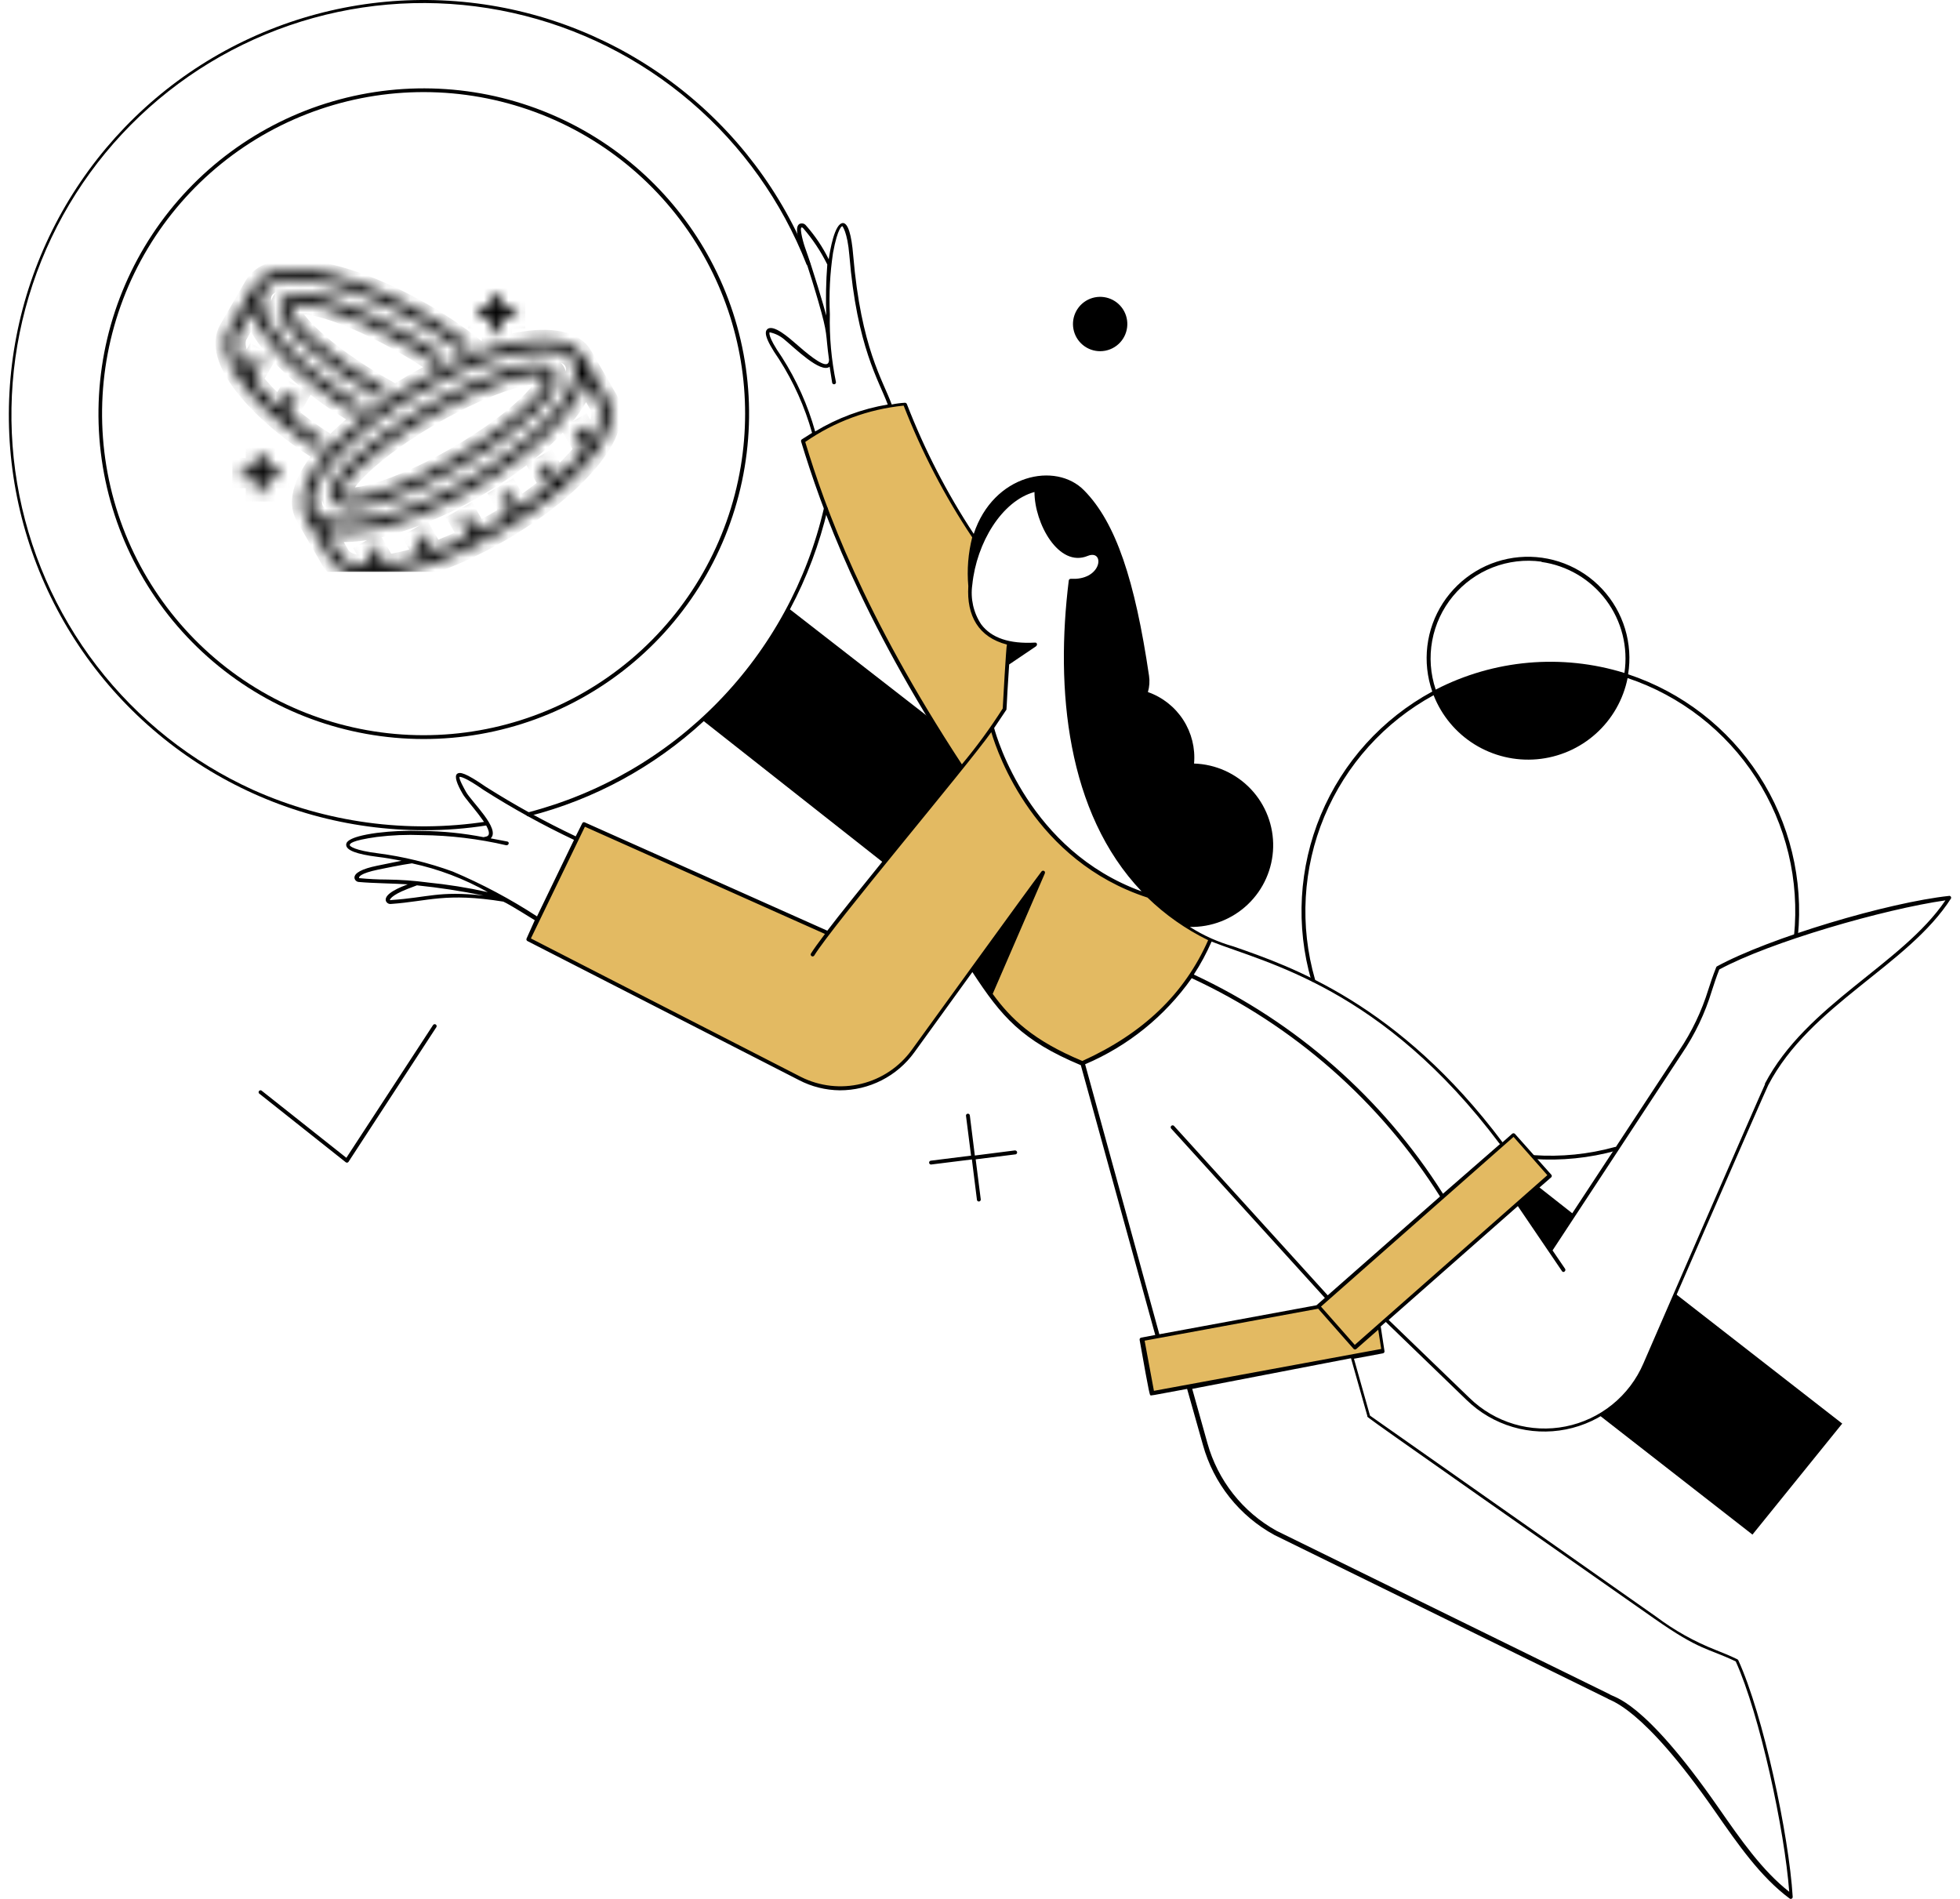 <svg width="160" height="155" viewBox="0 0 160 155" fill="none" xmlns="http://www.w3.org/2000/svg">
<path d="M78.471 62.657C71.078 51.355 67.636 42.878 65.552 35.985C68.015 34.254 70.889 33.197 73.887 32.918C75.503 36.978 77.563 40.846 80.03 44.453C80.03 44.453 76.971 51.013 82.355 52.497L82.022 57.865C80.94 59.535 79.754 61.136 78.471 62.657Z" fill="#E3BA62"/>
<path d="M89.812 28.667C89.295 28.668 88.795 28.489 88.396 28.16C87.998 27.832 87.726 27.374 87.629 26.867C87.531 26.36 87.614 25.835 87.862 25.382C88.111 24.929 88.509 24.577 88.989 24.386C89.469 24.196 90.001 24.179 90.492 24.338C90.984 24.497 91.404 24.823 91.681 25.259C91.958 25.695 92.074 26.214 92.009 26.727C91.944 27.239 91.703 27.713 91.326 28.067C90.916 28.452 90.374 28.666 89.812 28.667ZM89.812 24.55C90.308 24.551 90.783 24.749 91.133 25.1C91.483 25.451 91.679 25.927 91.679 26.423C91.678 26.919 91.481 27.394 91.13 27.745C90.779 28.095 90.303 28.292 89.808 28.292C89.312 28.292 88.836 28.095 88.485 27.745C88.134 27.394 87.937 26.919 87.936 26.423C87.936 25.927 88.132 25.451 88.482 25.1C88.832 24.749 89.308 24.551 89.803 24.55H89.812Z" fill="black"/>
<path d="M93.766 73.136C83.455 69.801 80.979 59.407 80.979 59.407C79.712 61.324 71.061 71.601 67.593 76.177L47.672 67.265L43.13 76.66L65.493 88.113C67.039 88.837 68.788 88.999 70.44 88.571C72.093 88.143 73.544 87.153 74.545 85.771L79.437 79.011C81.396 82.02 82.913 84.496 88.356 86.771C93.965 84.271 96.882 80.936 98.833 76.652C96.955 75.779 95.241 74.589 93.766 73.136Z" fill="#E3BA62"/>
<path d="M126.547 102.057L128.472 99.132L125.505 96.798L123.93 98.206L126.547 102.057Z" fill="black"/>
<path d="M150.386 116.202L136.765 105.6L134.265 111.351C133.509 113.103 132.208 114.565 130.556 115.519L143.058 125.263L150.386 116.202Z" fill="black"/>
<path d="M125.18 94.605C125.14 94.603 125.102 94.586 125.074 94.556C125.046 94.527 125.03 94.488 125.03 94.447C125.03 94.406 125.046 94.368 125.074 94.338C125.102 94.309 125.14 94.291 125.18 94.289C127.425 94.447 129.68 94.221 131.848 93.62C131.886 93.614 131.925 93.622 131.957 93.642C131.989 93.662 132.013 93.693 132.025 93.73C132.036 93.766 132.034 93.806 132.018 93.841C132.003 93.875 131.975 93.904 131.941 93.92C129.742 94.528 127.456 94.76 125.18 94.605Z" fill="black"/>
<path d="M132.907 55.04C133.107 53.796 133.021 52.523 132.655 51.318C132.289 50.113 131.653 49.007 130.794 48.085C129.936 47.163 128.879 46.449 127.703 45.997C126.527 45.545 125.264 45.368 124.009 45.478C122.754 45.589 121.541 45.984 120.463 46.635C119.384 47.285 118.468 48.173 117.784 49.231C117.1 50.289 116.667 51.489 116.518 52.74C116.368 53.99 116.506 55.259 116.92 56.448C112.829 58.666 109.62 62.217 107.824 66.511C106.029 70.805 105.757 75.583 107.052 80.053C107.068 80.088 107.096 80.115 107.131 80.131C107.166 80.146 107.205 80.148 107.242 80.137C107.278 80.126 107.309 80.102 107.329 80.069C107.35 80.037 107.358 79.998 107.352 79.961C106.082 75.568 106.348 70.873 108.108 66.653C109.868 62.432 113.015 58.938 117.029 56.748C117.683 58.414 118.858 59.824 120.38 60.766C121.902 61.708 123.688 62.132 125.471 61.975C127.254 61.817 128.938 61.086 130.271 59.892C131.604 58.697 132.514 57.103 132.865 55.348C137.182 56.794 140.878 59.665 143.347 63.49C145.816 67.314 146.911 71.865 146.451 76.394C146.454 76.434 146.471 76.473 146.501 76.501C146.53 76.528 146.569 76.544 146.61 76.544C146.65 76.544 146.689 76.528 146.719 76.501C146.748 76.473 146.766 76.434 146.768 76.394C147.224 71.79 146.101 67.167 143.581 63.286C141.062 59.405 137.298 56.496 132.907 55.038V55.04ZM125.839 45.871C126.88 46.017 127.882 46.367 128.787 46.903C129.692 47.438 130.482 48.148 131.112 48.99C131.741 49.832 132.197 50.791 132.454 51.811C132.71 52.831 132.762 53.891 132.607 54.931C127.492 53.348 121.96 53.836 117.202 56.289C116.767 55.003 116.669 53.627 116.915 52.292C117.162 50.957 117.745 49.707 118.611 48.661C119.476 47.615 120.594 46.807 121.859 46.314C123.124 45.822 124.494 45.66 125.839 45.846V45.871Z" fill="black"/>
<path d="M34.645 67.767C28.481 67.774 22.433 66.1 17.151 62.925C11.868 59.751 7.552 55.195 4.666 49.749C1.78 44.304 0.434 38.174 0.773 32.02C1.112 25.867 3.123 19.922 6.589 14.826C10.055 9.73 14.846 5.676 20.445 3.101C26.044 0.525 32.24 -0.475 38.365 0.209C44.49 0.893 50.312 3.235 55.206 6.982C60.099 10.729 63.877 15.739 66.134 21.474C66.144 21.511 66.139 21.55 66.121 21.584C66.104 21.619 66.075 21.645 66.039 21.659C66.004 21.674 65.964 21.674 65.928 21.662C65.892 21.649 65.862 21.624 65.843 21.591C63.832 16.463 60.592 11.908 56.408 8.326C52.224 4.745 47.224 2.246 41.847 1.05C36.471 -0.146 30.883 -0.003 25.575 1.467C20.267 2.938 15.402 5.689 11.407 9.481C7.412 13.272 4.41 17.988 2.665 23.211C0.919 28.435 0.485 34.008 1.398 39.44C2.312 44.871 4.546 49.995 7.904 54.36C11.263 58.725 15.642 62.199 20.658 64.475C26.634 67.153 33.256 68.051 39.729 67.059C39.766 67.059 39.802 67.073 39.83 67.097C39.859 67.121 39.877 67.155 39.883 67.192C39.889 67.229 39.882 67.266 39.863 67.298C39.844 67.33 39.814 67.355 39.779 67.367C38.081 67.636 36.364 67.77 34.645 67.767Z" fill="black"/>
<path d="M45.405 9.513C39.662 6.953 33.196 6.514 27.159 8.274C21.122 10.035 15.905 13.881 12.438 19.128C8.972 24.374 7.479 30.68 8.226 36.924C8.974 43.168 11.913 48.944 16.52 53.224C21.127 57.504 27.104 60.01 33.386 60.296C39.668 60.582 45.847 58.63 50.825 54.786C55.802 50.943 59.254 45.458 60.565 39.308C61.877 33.157 60.964 26.741 57.988 21.201C55.204 16.02 50.778 11.908 45.405 9.513ZM60.467 38.094C59.442 44.224 56.274 49.792 51.528 53.806C46.782 57.82 40.765 60.019 34.55 60.012C28.334 60.005 22.322 57.792 17.585 53.768C12.848 49.743 9.693 44.169 8.681 38.035C7.67 31.902 8.868 25.61 12.062 20.277C15.256 14.945 20.239 10.919 26.124 8.917C32.008 6.914 38.412 7.065 44.196 9.343C49.98 11.62 54.767 15.876 57.706 21.353C60.455 26.474 61.426 32.363 60.467 38.096L60.467 38.094Z" fill="black"/>
<g clip-path="url(#clip0_43_241)">
<mask id="path-10-inside-1_43_241" fill="white">
<path d="M19.964 31.529C18.471 29.619 18.027 28.012 18.681 26.88L19.435 25.574C19.874 24.814 20.313 24.053 20.753 23.293C21.453 22.08 23.319 21.683 26.007 22.176C28.548 22.642 31.583 23.842 34.551 25.555C35.972 26.377 37.298 27.267 38.49 28.202L37.958 28.881C36.797 27.971 35.506 27.104 34.119 26.303C31.235 24.637 28.298 23.473 25.851 23.024C23.583 22.608 21.997 22.864 21.5 23.724C20.549 25.372 23.612 29.557 29.689 33.159L29.249 33.901C26.376 32.198 23.914 30.205 22.317 28.289C21.41 27.202 20.829 26.188 20.59 25.299C20.454 25.534 20.318 25.77 20.182 26.006L19.428 27.311C19.056 27.956 19.296 28.988 20.082 30.211L20.735 29.079L21.483 29.51L20.633 30.983L20.644 30.997C21.227 31.743 21.965 32.514 22.823 33.281L23.563 31.999L24.31 32.43L23.489 33.854C24.41 34.622 25.446 35.378 26.56 36.094L26.094 36.82C23.514 35.163 21.337 33.284 19.964 31.529ZM26.644 25.219C28.486 25.767 30.766 26.8 33.066 28.128C34.022 28.68 34.938 29.258 35.787 29.845L36.278 29.135C35.409 28.535 34.474 27.945 33.498 27.381C31.141 26.02 28.794 24.959 26.89 24.392C24.747 23.754 23.435 23.819 22.992 24.587C22.548 25.353 23.147 26.522 24.772 28.059C26.215 29.425 28.308 30.927 30.665 32.288C30.819 32.376 30.973 32.464 31.126 32.55L31.55 31.799C31.398 31.713 31.247 31.627 31.096 31.541C28.796 30.212 26.761 28.753 25.365 27.433C23.82 25.97 23.625 25.214 23.739 25.018C23.852 24.822 24.605 24.612 26.644 25.219ZM47.987 37.739C46.313 39.709 43.757 41.736 40.789 43.45C37.82 45.163 34.785 46.364 32.244 46.83C31.491 46.968 30.802 47.036 30.185 47.036C28.601 47.036 27.494 46.586 26.989 45.712C26.506 44.875 26.023 44.037 25.539 43.2L24.918 42.125C24.218 40.912 24.807 39.097 26.577 37.016C28.252 35.046 30.809 33.018 33.777 31.305C36.744 29.592 39.779 28.392 42.322 27.926C45.01 27.434 46.876 27.83 47.577 29.042L49.647 32.632C50.347 33.843 49.758 35.658 47.987 37.739ZM25.665 41.694L25.665 41.694C26.162 42.554 27.748 42.809 30.017 42.394C32.464 41.945 35.401 40.781 38.286 39.115C41.171 37.45 43.647 35.489 45.26 33.593C46.754 31.836 47.326 30.335 46.83 29.474L46.83 29.474C46.333 28.614 44.746 28.359 42.477 28.775C40.029 29.223 37.092 30.387 34.208 32.052C31.323 33.718 28.847 35.679 27.235 37.575C25.74 39.332 25.168 40.833 25.665 41.694ZM48.899 33.063L47.739 31.05C47.491 31.969 46.879 33.021 45.917 34.152C44.242 36.121 41.685 38.149 38.718 39.862C35.749 41.576 32.714 42.776 30.172 43.242C29.419 43.38 28.73 43.448 28.114 43.449C27.535 43.449 27.02 43.388 26.575 43.269C26.962 43.94 27.35 44.611 27.737 45.281C28.114 45.935 29.12 46.238 30.575 46.165L29.922 45.031L30.669 44.6L31.518 46.073C31.703 46.047 31.893 46.017 32.088 45.981C32.881 45.836 33.726 45.615 34.603 45.326L33.862 44.043L34.609 43.611L35.432 45.037C36.35 44.7 37.295 44.293 38.25 43.826L37.491 42.509L38.238 42.078L39.021 43.437C39.922 42.967 40.803 42.458 41.66 41.913L40.876 40.555L41.623 40.124L42.383 41.44C43.265 40.847 44.089 40.231 44.84 39.606L44.018 38.18L44.765 37.749L45.505 39.032C46.194 38.416 46.808 37.795 47.33 37.181C47.455 37.034 47.576 36.885 47.695 36.733L46.845 35.262L47.593 34.83L48.246 35.962C49.037 34.739 49.276 33.716 48.899 33.063ZM27.157 40.831C26.715 40.064 27.314 38.895 28.938 37.358C30.382 35.991 32.474 34.49 34.83 33.13C37.187 31.77 39.533 30.708 41.437 30.142C43.581 29.503 44.893 29.569 45.336 30.336C45.779 31.104 45.18 32.273 43.555 33.81C42.112 35.176 40.02 36.677 37.663 38.037C35.306 39.398 32.96 40.459 31.056 41.026C30.083 41.316 29.282 41.46 28.655 41.46C27.901 41.46 27.399 41.251 27.157 40.831ZM27.904 40.4C28.017 40.596 28.77 40.806 30.81 40.199C32.651 39.651 34.932 38.618 37.231 37.29C39.531 35.963 41.567 34.504 42.962 33.184C44.508 31.721 44.702 30.964 44.589 30.768C44.475 30.572 43.722 30.361 41.683 30.968C39.842 31.517 37.561 32.55 35.261 33.877C32.962 35.205 30.928 36.663 29.531 37.985C27.986 39.447 27.791 40.204 27.904 40.4ZM21.722 37.091H20.859V38.184H19.766V39.047H20.859V40.14H21.722V39.047H22.815V38.184H21.722V37.091ZM40.125 27.103H40.987V26.009H42.079V25.147H40.987V24.053H40.125V25.147H39.031V26.009H40.125V27.103H40.125Z"/>
</mask>
<path d="M19.964 31.529C18.471 29.619 18.027 28.012 18.681 26.88L19.435 25.574C19.874 24.814 20.313 24.053 20.753 23.293C21.453 22.08 23.319 21.683 26.007 22.176C28.548 22.642 31.583 23.842 34.551 25.555C35.972 26.377 37.298 27.267 38.49 28.202L37.958 28.881C36.797 27.971 35.506 27.104 34.119 26.303C31.235 24.637 28.298 23.473 25.851 23.024C23.583 22.608 21.997 22.864 21.5 23.724C20.549 25.372 23.612 29.557 29.689 33.159L29.249 33.901C26.376 32.198 23.914 30.205 22.317 28.289C21.41 27.202 20.829 26.188 20.59 25.299C20.454 25.534 20.318 25.77 20.182 26.006L19.428 27.311C19.056 27.956 19.296 28.988 20.082 30.211L20.735 29.079L21.483 29.51L20.633 30.983L20.644 30.997C21.227 31.743 21.965 32.514 22.823 33.281L23.563 31.999L24.31 32.43L23.489 33.854C24.41 34.622 25.446 35.378 26.56 36.094L26.094 36.82C23.514 35.163 21.337 33.284 19.964 31.529ZM26.644 25.219C28.486 25.767 30.766 26.8 33.066 28.128C34.022 28.68 34.938 29.258 35.787 29.845L36.278 29.135C35.409 28.535 34.474 27.945 33.498 27.381C31.141 26.02 28.794 24.959 26.89 24.392C24.747 23.754 23.435 23.819 22.992 24.587C22.548 25.353 23.147 26.522 24.772 28.059C26.215 29.425 28.308 30.927 30.665 32.288C30.819 32.376 30.973 32.464 31.126 32.55L31.55 31.799C31.398 31.713 31.247 31.627 31.096 31.541C28.796 30.212 26.761 28.753 25.365 27.433C23.82 25.97 23.625 25.214 23.739 25.018C23.852 24.822 24.605 24.612 26.644 25.219ZM47.987 37.739C46.313 39.709 43.757 41.736 40.789 43.45C37.82 45.163 34.785 46.364 32.244 46.83C31.491 46.968 30.802 47.036 30.185 47.036C28.601 47.036 27.494 46.586 26.989 45.712C26.506 44.875 26.023 44.037 25.539 43.2L24.918 42.125C24.218 40.912 24.807 39.097 26.577 37.016C28.252 35.046 30.809 33.018 33.777 31.305C36.744 29.592 39.779 28.392 42.322 27.926C45.01 27.434 46.876 27.83 47.577 29.042L49.647 32.632C50.347 33.843 49.758 35.658 47.987 37.739ZM25.665 41.694L25.665 41.694C26.162 42.554 27.748 42.809 30.017 42.394C32.464 41.945 35.401 40.781 38.286 39.115C41.171 37.45 43.647 35.489 45.26 33.593C46.754 31.836 47.326 30.335 46.83 29.474L46.83 29.474C46.333 28.614 44.746 28.359 42.477 28.775C40.029 29.223 37.092 30.387 34.208 32.052C31.323 33.718 28.847 35.679 27.235 37.575C25.74 39.332 25.168 40.833 25.665 41.694ZM48.899 33.063L47.739 31.05C47.491 31.969 46.879 33.021 45.917 34.152C44.242 36.121 41.685 38.149 38.718 39.862C35.749 41.576 32.714 42.776 30.172 43.242C29.419 43.38 28.73 43.448 28.114 43.449C27.535 43.449 27.02 43.388 26.575 43.269C26.962 43.94 27.35 44.611 27.737 45.281C28.114 45.935 29.12 46.238 30.575 46.165L29.922 45.031L30.669 44.6L31.518 46.073C31.703 46.047 31.893 46.017 32.088 45.981C32.881 45.836 33.726 45.615 34.603 45.326L33.862 44.043L34.609 43.611L35.432 45.037C36.35 44.7 37.295 44.293 38.25 43.826L37.491 42.509L38.238 42.078L39.021 43.437C39.922 42.967 40.803 42.458 41.66 41.913L40.876 40.555L41.623 40.124L42.383 41.44C43.265 40.847 44.089 40.231 44.84 39.606L44.018 38.18L44.765 37.749L45.505 39.032C46.194 38.416 46.808 37.795 47.33 37.181C47.455 37.034 47.576 36.885 47.695 36.733L46.845 35.262L47.593 34.83L48.246 35.962C49.037 34.739 49.276 33.716 48.899 33.063ZM27.157 40.831C26.715 40.064 27.314 38.895 28.938 37.358C30.382 35.991 32.474 34.49 34.83 33.13C37.187 31.77 39.533 30.708 41.437 30.142C43.581 29.503 44.893 29.569 45.336 30.336C45.779 31.104 45.18 32.273 43.555 33.81C42.112 35.176 40.02 36.677 37.663 38.037C35.306 39.398 32.96 40.459 31.056 41.026C30.083 41.316 29.282 41.46 28.655 41.46C27.901 41.46 27.399 41.251 27.157 40.831ZM27.904 40.4C28.017 40.596 28.77 40.806 30.81 40.199C32.651 39.651 34.932 38.618 37.231 37.29C39.531 35.963 41.567 34.504 42.962 33.184C44.508 31.721 44.702 30.964 44.589 30.768C44.475 30.572 43.722 30.361 41.683 30.968C39.842 31.517 37.561 32.55 35.261 33.877C32.962 35.205 30.928 36.663 29.531 37.985C27.986 39.447 27.791 40.204 27.904 40.4ZM21.722 37.091H20.859V38.184H19.766V39.047H20.859V40.14H21.722V39.047H22.815V38.184H21.722V37.091ZM40.125 27.103H40.987V26.009H42.079V25.147H40.987V24.053H40.125V25.147H39.031V26.009H40.125V27.103H40.125Z" stroke="black" stroke-width="1.6" mask="url(#path-10-inside-1_43_241)"/>
</g>
<path d="M75.895 58.608L64.484 49.738C65.862 47.151 66.898 44.397 67.568 41.544C67.573 41.505 67.562 41.466 67.539 41.434C67.516 41.402 67.482 41.38 67.444 41.372C67.406 41.364 67.366 41.37 67.332 41.389C67.298 41.409 67.272 41.44 67.26 41.477C65.883 47.43 62.902 52.892 58.641 57.271C54.38 61.65 49.001 64.778 43.088 66.316C43.047 66.326 43.012 66.352 42.99 66.388C42.968 66.424 42.961 66.467 42.971 66.508C42.981 66.549 43.007 66.584 43.043 66.606C43.079 66.628 43.122 66.635 43.163 66.625C48.495 65.264 53.405 62.597 57.449 58.865L72.177 70.468L78.471 62.655L75.895 58.608Z" fill="black"/>
<path d="M94.04 113.71L93.224 109.308L112.094 105.824L112.911 110.234L94.04 113.71Z" fill="#E3BA62"/>
<path d="M28.217 94.864L21.201 89.296C21.18 89.286 21.16 89.272 21.145 89.253C21.13 89.235 21.119 89.213 21.114 89.19C21.108 89.167 21.108 89.142 21.113 89.119C21.118 89.096 21.128 89.074 21.143 89.055C21.158 89.036 21.176 89.021 21.198 89.01C21.219 89 21.243 88.994 21.267 88.994C21.29 88.994 21.314 88.999 21.335 89.009C21.357 89.019 21.376 89.034 21.391 89.053L28.274 94.507L35.352 83.67C35.375 83.635 35.412 83.61 35.453 83.602C35.495 83.593 35.538 83.601 35.573 83.625C35.608 83.648 35.633 83.684 35.642 83.726C35.65 83.767 35.642 83.81 35.619 83.846L28.442 94.847C28.429 94.863 28.412 94.876 28.393 94.886C28.375 94.895 28.354 94.901 28.333 94.903C28.312 94.904 28.291 94.902 28.271 94.895C28.252 94.888 28.233 94.878 28.217 94.864Z" fill="black"/>
<path d="M110.543 110.001L107.585 106.642L123.538 92.581L126.497 95.94L110.543 110.001Z" fill="#E3BA62"/>
<path d="M83.03 94.047C83.022 94.005 82.999 93.967 82.965 93.941C82.93 93.915 82.888 93.902 82.845 93.905L79.578 94.321L79.171 91.055C79.168 91.014 79.151 90.976 79.121 90.948C79.092 90.92 79.053 90.905 79.012 90.905C78.972 90.905 78.933 90.92 78.903 90.948C78.874 90.976 78.856 91.014 78.854 91.055L79.27 94.33L76.004 94.739C75.962 94.739 75.921 94.755 75.891 94.785C75.862 94.815 75.845 94.855 75.845 94.897C75.845 94.94 75.862 94.98 75.891 95.01C75.921 95.04 75.962 95.056 76.004 95.056L79.338 94.641L79.747 97.908C79.746 97.929 79.749 97.951 79.756 97.971C79.764 97.991 79.775 98.01 79.79 98.025C79.805 98.041 79.823 98.053 79.842 98.062C79.862 98.07 79.883 98.075 79.905 98.075C79.927 98.075 79.948 98.07 79.968 98.062C79.987 98.053 80.005 98.041 80.02 98.025C80.035 98.01 80.046 97.991 80.054 97.971C80.061 97.951 80.064 97.929 80.063 97.908L79.647 94.632L82.915 94.224C82.951 94.212 82.983 94.189 83.004 94.157C83.025 94.125 83.035 94.087 83.031 94.048L83.03 94.047Z" fill="black"/>
<path d="M159.137 73.126C154.136 73.659 144.451 76.543 140.167 78.877C140.151 78.884 140.136 78.894 140.125 78.907C140.113 78.92 140.105 78.936 140.1 78.952C139.823 79.645 139.633 80.219 139.458 80.769C138.91 82.544 138.104 84.229 137.066 85.77L126.548 101.774L124.13 98.273L126.631 96.098C126.645 96.084 126.657 96.067 126.665 96.048C126.673 96.029 126.677 96.01 126.677 95.989C126.677 95.969 126.673 95.949 126.665 95.93C126.657 95.912 126.645 95.895 126.631 95.881L123.663 92.547C123.633 92.519 123.593 92.503 123.551 92.503C123.509 92.503 123.469 92.519 123.438 92.547L122.655 93.24C114.161 81.915 105.401 78.887 100.683 77.253C99.429 76.898 98.233 76.362 97.133 75.661C98.894 75.696 100.598 75.032 101.872 73.814C103.146 72.597 103.886 70.924 103.931 69.163C103.976 67.401 103.322 65.694 102.113 64.413C100.903 63.132 99.236 62.381 97.474 62.325C97.584 61.072 97.273 59.819 96.591 58.762C95.909 57.706 94.894 56.906 93.707 56.491C93.833 56.061 93.865 55.609 93.799 55.165C92.649 47.364 91.091 42.663 88.507 40.037C86.189 37.653 81.097 38.703 79.488 43.579C77.296 40.249 75.466 36.694 74.028 32.976C74.014 32.944 73.99 32.917 73.96 32.899C73.93 32.881 73.896 32.873 73.861 32.876C73.502 32.897 73.146 32.944 72.794 33.018C72.077 31.034 70.294 28.425 69.651 20.865C69.51 19.123 69.219 18.223 68.818 18.206C68.125 18.206 67.751 20.482 67.651 21.165C67.155 20.161 66.527 19.228 65.784 18.391C65.722 18.316 65.636 18.265 65.541 18.245C65.446 18.225 65.346 18.238 65.259 18.281C64.951 18.481 65.009 19.113 65.426 20.29C66.076 22.09 66.628 24.016 66.793 24.574C67.625 27.45 67.36 27.074 67.676 29.367C67.676 29.559 67.61 29.675 67.518 29.708C67.084 29.893 65.751 28.741 64.95 28.041C64.467 27.625 63.125 26.416 62.633 26.875C62.433 27.075 62.35 27.525 63.592 29.317C64.784 31.178 65.694 33.207 66.292 35.335L65.46 35.86C65.433 35.879 65.412 35.906 65.4 35.938C65.388 35.969 65.386 36.003 65.394 36.035C67.061 41.503 70.155 50.205 78.271 62.633C77.138 64.041 69.103 73.876 67.536 75.969L47.73 67.125C47.712 67.117 47.693 67.112 47.673 67.111C47.653 67.11 47.633 67.114 47.615 67.12C47.596 67.127 47.579 67.138 47.565 67.152C47.55 67.165 47.538 67.182 47.53 67.2L46.997 68.268C44.472 67.071 42.023 65.721 39.662 64.226C37.995 63.076 37.528 62.978 37.304 63.176C37.081 63.374 37.304 64.008 37.771 64.801C38.129 65.443 40.147 67.493 39.888 68.135C39.813 68.311 39.555 68.302 39.472 68.335C37.824 68.014 36.15 67.844 34.471 67.827C33.233 67.78 31.992 67.833 30.762 67.986C28.26 68.325 28.26 68.817 28.26 68.959C28.26 69.4 29.092 69.725 30.827 69.942C31.444 70.017 32.102 70.127 32.777 70.259L30.777 70.668C29.551 70.918 28.918 71.259 28.935 71.651C28.945 71.744 28.988 71.83 29.058 71.893C29.127 71.956 29.216 71.991 29.31 71.993C30.36 72.093 32.083 72.109 33.285 72.185C32.735 72.393 31.368 72.924 31.493 73.51C31.519 73.599 31.576 73.676 31.654 73.727C31.732 73.778 31.826 73.799 31.918 73.787C34.969 73.57 36.369 72.837 41.087 73.596C41.378 73.729 41.919 74.037 43.654 75.113L42.987 76.605C42.969 76.641 42.966 76.683 42.978 76.722C42.991 76.761 43.018 76.794 43.053 76.813L65.225 88.166C66.255 88.702 67.397 88.987 68.559 88.998C69.744 88.999 70.912 88.719 71.969 88.182C73.025 87.644 73.939 86.864 74.635 85.905L79.378 79.346C81.745 82.971 83.404 84.93 88.23 86.947L94.306 108.969L93.156 109.186C93.115 109.194 93.079 109.218 93.055 109.252C93.032 109.287 93.023 109.329 93.031 109.37C93.863 114.105 93.863 113.821 93.906 113.88C93.949 113.938 93.798 113.946 96.907 113.371L98.199 117.948C98.63 119.501 99.368 120.952 100.371 122.214C101.373 123.477 102.618 124.525 104.033 125.297L131.206 138.634C131.437 138.85 133.979 139.184 139.966 147.802C141.9 150.586 143.725 153.21 146.092 154.97C146.117 154.988 146.146 154.998 146.176 154.999C146.206 155.001 146.236 154.994 146.262 154.979C146.289 154.964 146.31 154.942 146.324 154.915C146.338 154.889 146.345 154.858 146.342 154.828C146.042 149.827 143.933 139.95 141.9 135.516C141.883 135.483 141.857 135.457 141.825 135.441C141.158 135.117 140.599 134.899 140.057 134.682C138.313 133.995 136.67 133.076 135.173 131.948L111.836 115.551L110.527 110.909L112.894 110.467C112.935 110.459 112.971 110.435 112.995 110.4C113.018 110.365 113.027 110.323 113.019 110.282L112.711 108.273L113.127 107.906L119.737 114.291C120.794 115.314 122.082 116.066 123.493 116.481C124.904 116.897 126.394 116.964 127.837 116.677C129.279 116.39 130.63 115.758 131.775 114.834C132.919 113.911 133.822 112.723 134.407 111.374C134.407 111.291 144.084 89.086 144.342 88.585C147.768 82 155.753 78.831 159.27 73.33C159.278 73.308 159.28 73.284 159.277 73.26C159.275 73.237 159.266 73.214 159.254 73.194C159.241 73.174 159.224 73.157 159.204 73.145C159.183 73.132 159.161 73.124 159.137 73.122V73.126ZM67.451 25.758C67.276 25.064 66.359 21.982 65.717 20.206C65.518 19.648 65.159 18.231 65.568 18.631C66.346 19.53 67.007 20.524 67.534 21.59C67.428 22.976 67.4 24.368 67.451 25.758ZM122.463 93.372L117.794 97.44C112.87 89.65 105.809 83.44 97.455 79.55C98.012 78.694 98.497 77.794 98.905 76.858C103.331 78.615 112.849 80.602 122.41 93.353L122.463 93.372ZM84.447 40.16C84.447 42.711 86.413 46.355 88.789 45.378C90.123 44.828 90.031 47.112 87.822 47.245H87.406C87.368 47.245 87.331 47.258 87.302 47.283C87.273 47.307 87.253 47.342 87.247 47.379C86.147 56.239 87.062 66.325 93.19 72.759C84.022 69.425 81.379 60.257 81.154 59.423L82.121 57.981C82.205 57.898 82.121 58.056 82.38 54.237L84.564 52.762C84.73 52.628 84.638 52.428 84.489 52.453C82.397 52.57 80.921 52.07 80.097 50.961C79.464 50.009 79.206 48.856 79.372 47.725C79.721 44.295 81.789 40.886 84.447 40.16ZM63.826 29.15C62.592 27.374 62.825 27.124 62.825 27.124C63.273 27.214 63.689 27.418 64.034 27.716C64.866 28.4 66.993 30.508 67.727 29.935C67.785 30.335 67.852 30.767 67.935 31.26C67.948 31.296 67.973 31.326 68.005 31.346C68.038 31.365 68.077 31.371 68.115 31.364C68.152 31.357 68.186 31.337 68.209 31.307C68.233 31.277 68.245 31.24 68.244 31.202C67.867 29.376 67.699 27.512 67.743 25.648C67.666 23.977 67.753 22.302 68.001 20.647C68.393 18.506 68.76 18.456 68.76 18.456C68.76 18.456 69.176 18.915 69.335 20.832C69.952 28.333 71.752 31.059 72.469 33.018C70.373 33.373 68.363 34.119 66.543 35.218C65.943 33.072 65.027 31.027 63.826 29.15ZM65.734 36.076C68.118 34.422 70.883 33.401 73.769 33.109C75.238 36.886 77.113 40.491 79.363 43.861C79.033 45.162 78.926 46.509 79.046 47.846C78.896 50.263 79.878 52.013 82.197 52.613C82.138 52.73 81.873 57.439 81.855 57.831C80.844 59.421 79.73 60.944 78.521 62.39C70.486 50.121 67.376 41.511 65.734 36.076ZM31.927 73.467C31.912 73.475 31.895 73.479 31.877 73.479C31.86 73.479 31.843 73.475 31.828 73.467C31.828 73.467 31.828 73.118 33.286 72.551L34.036 72.267C35.86 72.454 37.674 72.731 39.47 73.1C35.778 72.701 34.944 73.268 31.927 73.467ZM34.861 72.026C33.783 71.884 32.698 71.807 31.611 71.794C30.827 71.794 30.019 71.745 29.402 71.686C29.344 71.686 29.31 71.686 29.31 71.636C29.31 71.587 29.36 71.295 30.893 70.978C31.217 70.912 32.827 70.578 33.627 70.47C35.799 70.936 37.887 71.728 39.821 72.82C38.186 72.456 36.529 72.192 34.862 72.028L34.861 72.026ZM36.962 71.142C34.983 70.422 32.932 69.921 30.844 69.65C28.977 69.419 28.551 69.083 28.551 68.983C28.551 68.883 28.61 68.617 30.77 68.316C31.984 68.167 33.208 68.116 34.429 68.166C36.756 68.191 39.073 68.47 41.339 68.998C41.548 68.998 41.606 68.721 41.406 68.689L40.056 68.431C40.888 67.664 38.48 65.431 38.047 64.647C37.896 64.38 37.438 63.564 37.513 63.413C37.555 63.413 37.855 63.347 39.488 64.489C41.858 65.996 44.319 67.355 46.857 68.556L43.838 74.801C41.658 73.381 39.357 72.157 36.961 71.142L36.962 71.142ZM81.029 81.145L85.282 71.317C85.382 71.092 85.132 71.001 85.023 71.133C84.29 72.075 74.421 85.711 74.421 85.711C73.421 87.087 71.964 88.064 70.311 88.466C68.658 88.869 66.916 88.673 65.394 87.911L43.338 76.602L47.747 67.483L67.343 76.234C66.81 76.943 66.409 77.493 66.193 77.843C66.177 77.878 66.174 77.918 66.185 77.955C66.196 77.992 66.22 78.024 66.253 78.044C66.285 78.065 66.325 78.073 66.363 78.066C66.401 78.06 66.435 78.04 66.46 78.01C67.993 75.51 78.802 62.732 80.921 59.764C81.454 61.573 84.472 70.275 93.674 73.267C95.13 74.681 96.801 75.854 98.625 76.743C96.691 81.119 93.332 84.345 88.356 86.603C84.347 84.936 82.521 83.169 81.029 81.119V81.145ZM88.581 86.871C92.079 85.385 95.093 82.951 97.282 79.845C105.616 83.706 112.656 89.895 117.553 97.665L108.385 105.733L95.832 91.897C95.803 91.87 95.764 91.856 95.724 91.856C95.685 91.856 95.646 91.872 95.617 91.899C95.588 91.926 95.57 91.963 95.567 92.003C95.564 92.043 95.577 92.082 95.601 92.114L108.152 105.942L107.468 106.543L94.64 108.91L88.581 86.871ZM111.627 115.603C111.627 115.696 109.917 114.528 135.024 132.106C138.858 134.79 139.323 134.482 141.692 135.615C143.651 139.941 145.684 149.376 146.059 154.419C143.859 152.694 142.117 150.193 140.275 147.543C134.057 138.599 131.706 138.575 131.39 138.291L104.209 124.954C102.842 124.196 101.638 123.173 100.67 121.945C99.701 120.717 98.986 119.309 98.566 117.803L97.324 113.368L110.285 110.868L111.627 115.603ZM112.752 110.11L94.198 113.528L93.438 109.434L107.607 106.825L110.5 110.107C110.515 110.122 110.532 110.133 110.551 110.141C110.571 110.15 110.591 110.154 110.612 110.154C110.633 110.154 110.654 110.15 110.673 110.141C110.693 110.133 110.71 110.122 110.725 110.107L112.509 108.54L112.752 110.11ZM110.594 109.777L107.835 106.651L123.555 92.799L126.314 95.924L110.594 109.777ZM144.092 88.481C143.834 88.99 134.19 111.202 134.157 111.286C133.596 112.596 132.724 113.749 131.617 114.646C130.51 115.543 129.201 116.158 127.804 116.436C126.406 116.714 124.962 116.648 123.596 116.243C122.23 115.838 120.983 115.107 119.963 114.112L113.361 107.741L123.905 98.45L127.515 103.766C127.631 103.933 127.873 103.724 127.756 103.558L126.739 102.065L137.292 86.012C138.364 84.435 139.19 82.704 139.742 80.878C139.917 80.344 140.092 79.786 140.35 79.136C144.518 76.877 153.811 74.21 158.812 73.493C155.253 78.736 147.468 81.97 144.059 88.479L144.092 88.481Z" fill="black"/>
<defs>
<clipPath id="clip0_43_241">
<rect width="34.07" height="25.237" fill="white" transform="translate(17.126 21.451)"/>
</clipPath>
</defs>
</svg>
